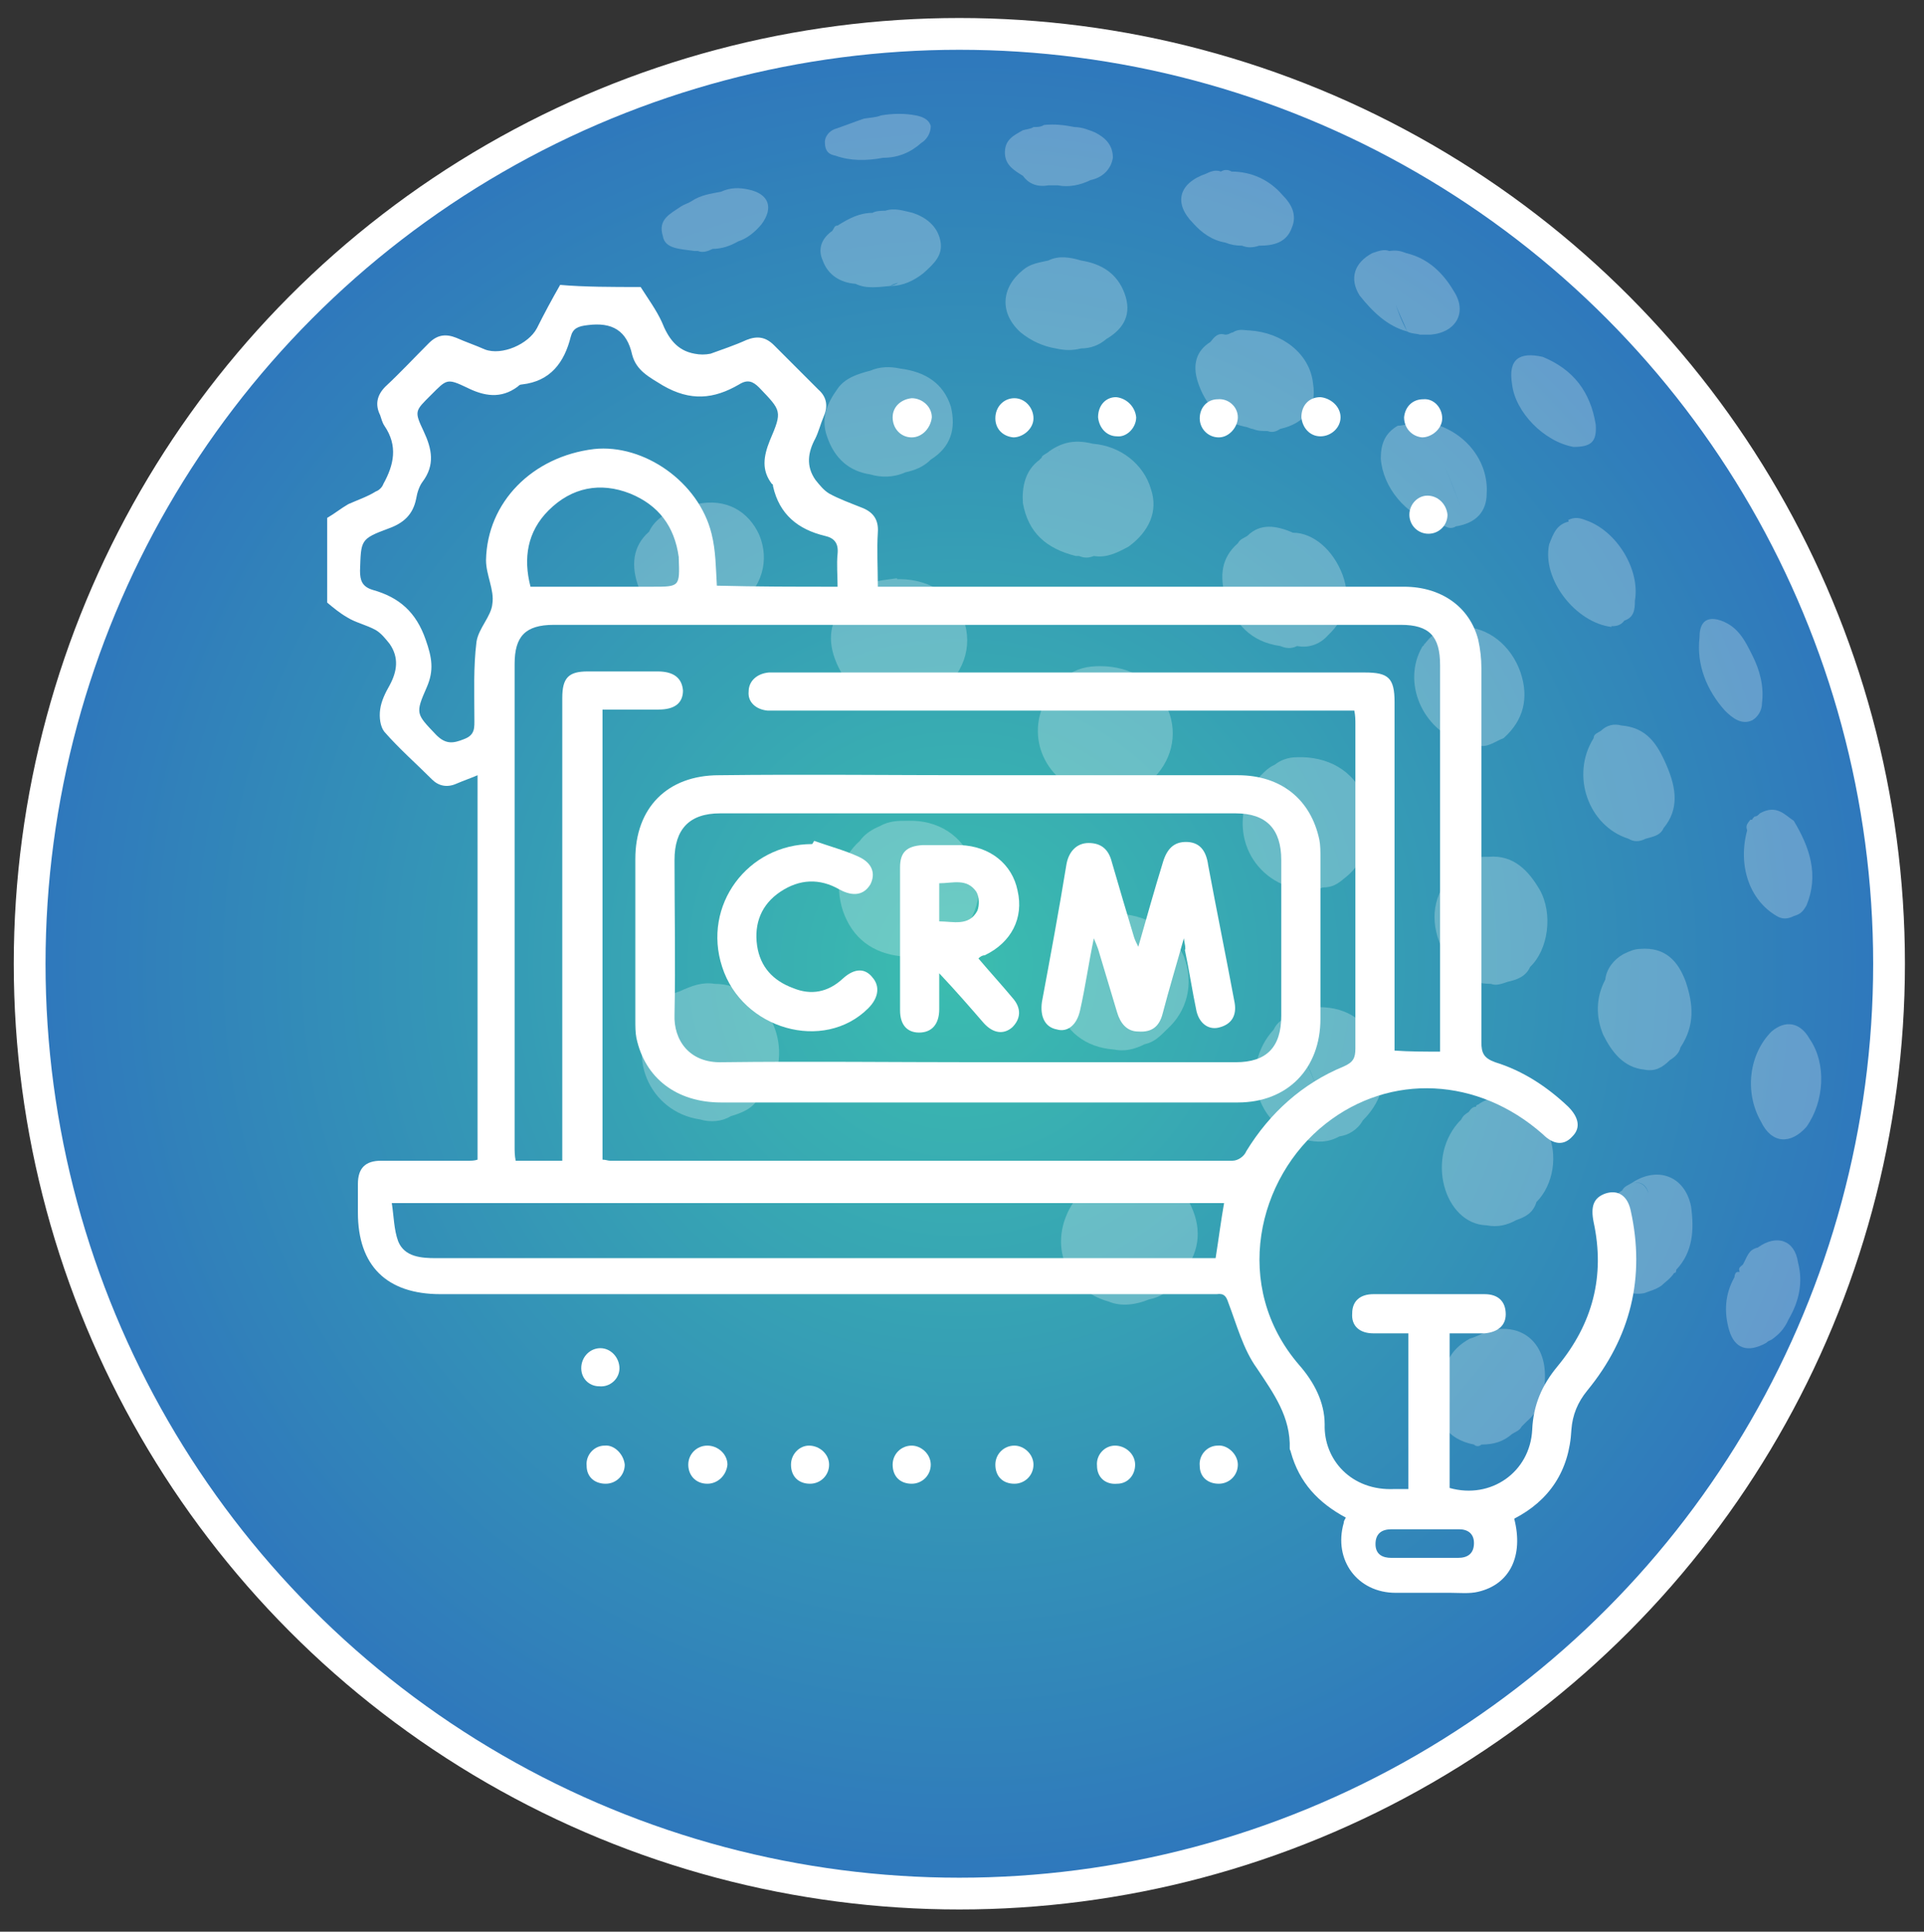 <svg xmlns="http://www.w3.org/2000/svg" xmlns:xlink="http://www.w3.org/1999/xlink" id="Layer_1" x="0px" y="0px" viewBox="0 0 181.7 182.4" style="enable-background:new 0 0 181.7 182.4;" xml:space="preserve"><rect x="0" y="0" width="181.7" height="182.4" fill="#333333" stroke="none"/> <style type="text/css"> .st0{fill:url(#SVGID_1_);stroke:#FFFFFF;stroke-width:3;stroke-miterlimit:10;} .st1{opacity:0.25;} .st2{fill:#FFFFFF;} </style> <radialGradient id="SVGID_1_" cx="90.63" cy="93.63" r="87.8" gradientTransform="matrix(1 0 0 -1 0 184.66)" gradientUnits="userSpaceOnUse"> <stop offset="0" style="stop-color:#3BBDAF"></stop> <stop offset="1" style="stop-color:#2F77BC"></stop> </radialGradient> <circle class="st0" cx="90.6" cy="91" r="87.8"></circle> <g class="st1"> <path class="st2" d="M91,58.5c-0.9-2.4-3.5-4-6.6-3.8c1.4,3.6,2.8,7.3,4.1,10.9C91,63.7,91.9,61.1,91,58.5z"></path> <path class="st2" d="M108.7,73.7c1.9-1.7,2.6-4.3,1.6-6.7c-1-2.6-3.5-4.1-6.4-4.1c-1.2,0-2.2,0.2-3.3,1c0.5,0,0.9,0.2,1.2,0.5 c-0.2-0.3-0.5-0.5-1.2-0.5c-0.3,0.2-0.9,0.3-0.9,0.9c-0.5,0.3-0.9,0.9-1,1.4c-1.9,3.8,0.3,8,4.7,9c0.9,0.2,1.7,0.2,2.6,0.2 c0.9-0.3,1.7-0.3,2.2-1.2C108.3,73.8,108.5,73.8,108.7,73.7z"></path> <path class="st2" d="M128.7,105.8c2.1-2.1,2.4-4.5,1.4-6.9c-0.9-2.4-2.8-3.8-5.5-3.8c-1.2-0.2-2.1,0.3-3.1,0.9 c1,2.4,2.2,4.8,3.1,7.3c-0.9-2.4-2.1-4.8-3.1-7.3c-0.5,0.3-1,0.7-1.2,1.2c-3.3,3.6-1.7,9.2,2.9,10.4c1.2,0.3,2.2,0.3,3.3-0.3 C127.3,107.2,128.2,106.7,128.7,105.8z"></path> <path class="st2" d="M91.9,81.5c-1-2.6-3.3-4.1-6.2-4l0,0c-0.9,0-1.7,0-2.6,0.5c-0.7,0.3-1.4,0.7-1.9,1.4c-1.9,1.7-2.4,4.1-1.6,6.6 c0.9,2.6,2.8,4,5.5,4.3c0.9,0.2,1.7,0,2.6-0.2s1.7-0.5,2.2-1.2C92.2,87,93.1,84.2,91.9,81.5z"></path> <path class="st2" d="M125.4,60c1.7-1.6,2.2-3.5,1.4-5.7c-0.9-2.4-2.8-4-4.7-4c-1.6-0.7-3.1-0.9-4.3,0.3c0.3-0.2,0.9-0.2,1,0 c-0.2-0.3-0.7-0.2-1,0s-0.7,0.3-0.9,0.7c-1.6,1.4-1.7,3.1-1.2,5c0.9,2.6,2.4,4.3,5.2,4.7c0.5,0.2,1,0.3,1.6,0 C123.5,61.2,124.6,60.9,125.4,60z"></path> <path class="st2" d="M105.9,86.3c-1.2,0-2.4,0-3.3,0.9c-0.5,0.2-1,0.3-1.2,0.9c-2.1,1.9-2.6,4.3-1.7,6.7c0.9,2.6,2.8,4.1,5.5,4.3 c1,0.2,1.9,0,2.9-0.5c0.9-0.2,1.4-0.7,2.1-1.4c1.9-1.7,2.6-4.3,1.6-6.9C110.7,87.9,108.5,86.5,105.9,86.3z"></path> <path class="st2" d="M106.6,110.5c-1.2-0.2-2.2,0.3-3.3,1c-0.7,0.3-1.4,0.9-1.7,1.7c-2.8,3.8-1.2,8.5,3.1,9.7 c1.2,0.5,2.6,0.3,3.8-0.2c1-0.2,1.9-0.7,2.4-1.6c0.7,0,0.7-0.7,0.9-1c1.6-2.1,1.7-4.3,0.5-6.6C110.9,111.5,109.2,110.3,106.6,110.5 z"></path> <path class="st2" d="M71.7,50.5c-1-2.2-3.1-3.5-5.9-2.9c-0.7-0.2-1.4,0.2-1.9,0.5c-1,0.3-2.1,1-2.6,2.1c-1.6,1.4-1.7,3.3-1,5.2 s2.2,3.1,4.3,3.3c0.7,0.2,1.6,0.2,2.2-0.2c1.2,0.2,1.9-0.7,2.8-1.2C72,55.5,72.7,52.9,71.7,50.5z"></path> <path class="st2" d="M67.5,92.9c-1.2-0.2-2.2,0.2-3.3,0.7c-1,0.3-1.7,0.9-2.2,1.9c-3.1,4-0.7,9.5,4.1,10.2c1,0.3,2.1,0.2,2.9-0.3 c1-0.3,2.1-0.7,2.6-1.7c0.7-0.2,0.9-0.7,1.2-1.2C75.1,98.2,72,92.9,67.5,92.9z"></path> <path class="st2" d="M152.2,59.2c-1.2-3.3-2.6-6.6-3.8-10c-1.4,0.2-1.7,1.2-2.1,2.2C145.6,54.7,148.8,58.8,152.2,59.2z"></path> <path class="st2" d="M148.6,42.2c1.7,0,2.2-0.5,2.1-2.1c-0.5-3.1-2.1-5.2-5-6.4c-2.2-0.5-3.3,0.2-2.9,2.6 C143.1,38.9,145.8,41.7,148.6,42.2z"></path> <path class="st2" d="M154.1,111.7c1-0.2,1.4,0.3,1.6,1C155.5,112.2,155.2,111.5,154.1,111.7c-0.3,0.2-0.7,0.3-0.9,0.7 c-0.5,0.3-0.9,0.7-1,1.4c-0.2,0.2-0.2,0.3-0.3,0.5v0.2c-0.7,1-0.7,2.1-0.7,3.3c0.2,2.2,1.6,4.8,4.1,4.3c0.5-0.2,1-0.3,1.6-0.7 c0.3-0.3,0.9-0.7,1.2-1.2c0.2,0,0.2-0.2,0.2-0.3l0,0c1.6-1.7,1.7-3.8,1.4-6C159.1,111,156.5,110.1,154.1,111.7z"></path> <path class="st2" d="M140.5,125.7c-0.5,0.2-1,0.5-1.7,0.7c-0.9,0.5-1.7,1.2-2.1,2.2c-0.7,0.9-1,1.7-1,2.8c-0.3,2.6,0.9,4.5,3.5,5 l0,0c0.2,0.2,0.5,0.2,0.7,0c1.2,0,2.1-0.3,2.9-1c-0.9-2.4-1.9-5-2.9-7.4c0.9,2.4,1.9,5,2.9,7.4c0.3-0.2,0.7-0.3,0.9-0.7 c0.2-0.2,0.3-0.3,0.5-0.5l0,0c1.2-1,1.7-2.6,1.7-4.1C146,126.7,143.6,124.8,140.5,125.7z"></path> <path class="st2" d="M122.8,84L122.8,84c0.2,0.2,0.5,0.2,0.7,0c0.5,0.2,0.9,0,1.4-0.2c0.9,0,1.4-0.3,2.1-0.9 c2.2-1.7,2.9-4.7,1.9-7.4c-1-2.8-3.6-4.1-6.4-4c-0.9,0-1.6,0.3-2.1,0.7c1,1.6,1.6,3.3,2.2,5c-0.7-1.7-1.2-3.5-2.2-5 c-0.7,0.3-1.2,0.9-1.7,1.4C115.7,78,118,83.2,122.8,84z"></path> <path class="st2" d="M167.3,97.4c-2.1,2.1-2.6,5.7-1,8.5c1,2.1,2.8,2.2,4.3,0.5c1.7-2.4,1.9-6,0.3-8.3 C170,96.5,168.6,96.3,167.3,97.4z"></path> <path class="st2" d="M141.3,103.6c-0.7,0.2-1.2,0.3-1.7,0.7c0,0-0.2,0-0.2,0.2c-0.3,0-0.5,0.2-0.7,0.5c-0.3,0.2-0.5,0.3-0.7,0.7 c-3.5,3.5-1.6,9.9,2.4,10c1,0.2,1.9,0,2.8-0.5c0.9-0.3,1.6-0.7,1.9-1.7c1.6-1.6,2.1-4.5,1-6.7C145.3,104.4,143.7,103.4,141.3,103.6 z"></path> <path class="st2" d="M81.5,55.5c-0.3,0.2-0.9,0.3-1,0.9c-0.2,0-0.5,0.2-0.5,0.5c-1.7,1.6-1.9,3.6-1,5.7s2.4,3.6,4.8,3.8 c1,0.3,2.1,0.3,3.1-0.2c0.7,0,1.2-0.5,1.9-0.7c-1.4-3.6-2.8-7.3-4.1-10.9C83.4,54.8,82.4,54.8,81.5,55.5z"></path> <path class="st2" d="M140.8,92.9c0.5,0.2,1,0,1.6-0.2c0.9-0.2,1.7-0.5,2.1-1.4c1.7-1.6,2.2-5,0.9-7.3c-1-1.7-2.4-3.3-4.8-3.1l0,0 c-0.2,0-0.2,0-0.3,0c-0.9,0-1.7,0.2-2.4,0.9c-0.3,0.2-0.7,0.3-0.9,0.9c-1.9,2.2-1.9,4.7-0.7,7.1C137,91.7,138.6,92.9,140.8,92.9z"></path> <path class="st2" d="M142,69.7c1.9-1.7,2.4-3.8,1.6-6.2c-0.9-2.6-3.1-4.3-5.5-4.3c-0.7-0.2-1.4,0-1.9,0.3c-0.5,0.2-1,0.5-1.4,1 c-0.2,0.2-0.2,0.3-0.3,0.3c0,0.2-0.2,0.2-0.2,0.3c-1.9,3.3,0,7.8,3.8,9c0.5,0.2,1,0.3,1.6,0.3C140.5,70.6,141.2,70,142,69.7z"></path> <path class="st2" d="M99.1,42.6c-0.2,0.2-0.5,0.3-0.7,0.5c0,0.2-0.2,0.2-0.2,0.3l0,0c-1.4,1-1.7,2.6-1.6,4.1c0.5,2.8,2.2,4.3,5,5 l0,0c0.2,0,0.2,0,0.3,0c0.5,0.2,0.9,0.2,1.4,0c1.2,0.2,2.2-0.3,3.3-0.9c1.9-1.4,2.8-3.3,2.1-5.4c-0.7-2.4-2.9-4.1-5.5-4.3 C101.6,41.5,100.4,41.7,99.1,42.6c0.3-0.2,0.9-0.3,1,0C99.8,42.2,99.5,42.4,99.1,42.6z"></path> <path class="st2" d="M157.4,72.3c-0.9-2.1-1.9-3.6-4.3-3.8l0,0c-0.7-0.2-1.4,0-1.9,0.5c-0.3,0.2-0.7,0.3-0.7,0.7 c-2.2,3.5-0.5,8.3,3.3,9.5c0.5,0.3,1,0.3,1.6,0c0.7-0.2,1.4-0.3,1.7-1C158.6,76.4,158.3,74.4,157.4,72.3z"></path> <path class="st2" d="M113.1,36c0.7,2.2,2.1,3.8,4.5,4.3l0,0l0,0c0.2,0,0.5,0.2,0.7,0.2c0.5,0.2,0.9,0.2,1.4,0.2 c0.5,0.2,0.9,0,1.2-0.2c2.2-0.5,3.5-1.9,3.1-4.3c-0.3-2.8-2.9-4.8-6-5c-0.5,0-1-0.2-1.6,0.2c-0.2,0-0.3,0.2-0.7,0.2 c-0.7-0.2-1,0.2-1.4,0.7C113,33.1,112.6,34.4,113.1,36z"></path> <path class="st2" d="M166,117.8c-0.9,0.2-1,0.9-1.4,1.6c-0.2,0.2-0.5,0.3-0.3,0.7h-0.2l0,0c-0.2,0-0.3,0.3-0.3,0.5 c-0.9,1.6-1,3.3-0.5,5s1.7,2.2,3.5,1.2c0.2-0.2,0.3-0.2,0.5-0.3c0.7-0.5,1.2-1,1.6-1.9c1-1.7,1.4-3.5,0.9-5.4 C169.5,117.1,167.8,116.5,166,117.8z"></path> <path class="st2" d="M135.6,49.5c0.3,0,0.7,0.2,0.9,0.2c0.3,0.2,0.7,0.2,1,0c1.9-0.3,2.9-1.4,2.9-3.1c0.2-3.1-2.1-6-5.5-6.7 c1,2.8,2.1,5.4,3.1,8.1c-1-2.6-2.1-5.4-3.1-8.1c-0.5-0.2-1.2-0.2-1.7,0c-0.3,0.2-0.9,0.3-1.2,0.3c-1.2,0.7-1.6,1.7-1.6,3.1 C130.6,46,132.7,48.6,135.6,49.5z"></path> <path class="st2" d="M132.9,31.3c-0.5-0.9-0.9-1.9-1.2-2.9C132,29.4,132.5,30.3,132.9,31.3c0.3,0.2,0.9,0.2,1.2,0.3 c0.3,0,0.7,0,1,0l0,0c2.4-0.2,3.5-2.1,2.2-4.1c-1-1.7-2.4-3.1-4.5-3.6c-0.5-0.2-0.9-0.3-1.6-0.2c-0.5-0.2-1,0-1.6,0.2 c-1.7,0.9-2.2,2.4-1.2,4C129.6,29.4,131,30.8,132.9,31.3z"></path> <path class="st2" d="M78.1,41.2c0.7,2.1,2.1,3.3,4.1,3.6c1,0.3,2.2,0.3,3.3-0.2c0.9-0.2,1.7-0.5,2.4-1.2c1.9-1.2,2.4-2.9,1.9-5 c-0.7-2.2-2.4-3.3-4.8-3.6c-0.9-0.2-1.9-0.2-2.8,0.2c-1.2,0.3-2.4,0.7-3.1,1.7C78.1,38.1,77.5,39.5,78.1,41.2z"></path> <path class="st2" d="M162.2,58.5c-1.4-0.3-1.7,0.7-1.7,1.7c-0.3,2.6,0.7,5,2.4,6.9c0.7,0.7,1.6,1.4,2.6,0.9 c0.5-0.3,0.9-0.9,0.9-1.6c0.2-1.6-0.2-3.1-0.9-4.5C164.8,60.5,164.1,59,162.2,58.5z"></path> <path class="st2" d="M99.7,32.9c0.9,0.2,1.6,0.2,2.4,0c0.9,0,1.7-0.3,2.4-0.9c1.7-1,2.4-2.4,1.7-4.3c-0.7-1.9-2.2-2.8-4.1-3.1 c-1-0.3-2.1-0.5-3.1,0c-0.9,0.2-1.7,0.3-2.4,0.9c-2.1,1.7-2.2,4.1-0.2,5.9C97.4,32.2,98.5,32.7,99.7,32.9z"></path> <path class="st2" d="M153.4,58.6c0.9-0.3,1-1,1-1.9c0.5-2.9-1.7-6.6-4.7-7.6c-0.5-0.2-1-0.3-1.6,0c1.2,3.3,2.6,6.6,3.8,10 C152.7,59.2,153.1,59,153.4,58.6z"></path> <path class="st2" d="M99,17.5c0.3,0,0.5,0,0.9,0c1,0.2,2.1,0,3.1-0.5c1-0.2,1.9-0.9,2.1-2.1c0-1.2-0.7-1.9-1.7-2.4 c-0.5-0.2-1.2-0.5-1.9-0.5c-1-0.2-1.9-0.3-2.9-0.2c0.5,1.4,1,2.8,1.6,4c-0.5-1.4-1-2.8-1.6-4c-0.3,0.2-0.7,0.2-1,0.2 c-0.3,0.2-0.7,0.2-1,0.3c-0.9,0.5-1.7,0.9-1.7,2.1s0.9,1.7,1.7,2.2C97.1,17.3,97.9,17.7,99,17.5z"></path> <path class="st2" d="M155.3,101c1,0.2,1.7-0.2,2.4-0.9c0.5-0.3,0.9-0.7,1-1.2c1.4-2.1,1.2-4.1,0.5-6.2c-0.7-1.9-1.9-3.3-4.3-3.1 c-0.5,0-1,0.2-1.6,0.5c-0.9,0.5-1.6,1.4-1.7,2.4c-0.9,1.7-0.9,3.5-0.2,5.2C152.2,99.3,153.3,100.8,155.3,101z"></path> <path class="st2" d="M166.2,76.8c-0.2,0.2-0.3,0.3-0.5,0.3c-0.2,0.2-0.3,0.3-0.2,0.5v-0.2h-0.2c-0.2,0.3-0.5,0.5-0.3,1 c-0.9,3.3,0.2,6.6,2.8,8.1c0.5,0.3,1,0.3,1.6,0c0.7-0.2,0.9-0.5,1.2-1c1.2-2.9,0.3-5.5-1.2-8C168.6,77,167.8,75.9,166.2,76.8z"></path> <path class="st2" d="M78.9,14.7c1.4,0.5,2.9,0.5,4.5,0.2l0,0c1.4,0,2.6-0.5,3.6-1.4c0.5-0.3,0.9-0.9,0.9-1.6 c-0.2-0.7-0.9-0.9-1.4-1c-1-0.2-2.2-0.2-3.3,0c-0.5,0.2-1,0.2-1.6,0.3c-0.9,0.3-1.9,0.7-2.8,1c-0.5,0.2-0.9,0.7-0.9,1.2 C77.9,14.4,78.4,14.6,78.9,14.7z"></path> <path class="st2" d="M115.7,22.9c0.5,0.2,1,0.3,1.6,0.3c0.5,0.2,1,0.2,1.6,0c1.4,0,2.6-0.3,3.1-1.7c0.5-1.2,0-2.2-0.9-3.1 c-1.2-1.4-2.9-2.2-4.8-2.2c-0.3-0.2-0.7-0.2-1,0c-0.5-0.2-1,0-1.4,0.2c-2.6,0.9-3.1,2.8-1.2,4.7C113.5,22,114.5,22.7,115.7,22.9z"></path> <path class="st2" d="M80.8,26.8c1,0.5,2.2,0.3,3.3,0.2c0.2-0.2,0.5-0.2,0.7-0.3l0,0c-0.2,0.2-0.5,0.2-0.7,0.3 c1.2,0,2.2-0.5,3.1-1.2c1-0.9,1.9-1.7,1.6-3.1s-1.4-2.2-2.6-2.6c-0.9-0.2-1.7-0.5-2.6-0.2c-0.3,0-0.9,0-1.2,0.2 c-1.2,0-2.2,0.5-3.3,1.2c-0.3,0-0.3,0.2-0.5,0.5l0,0c-1,0.7-1.4,1.7-0.9,2.8C78.2,26,79.4,26.7,80.8,26.8z"></path> <path class="st2" d="M65.6,23.7c0.2,0,0.2,0,0.3,0c0.5,0.2,1,0,1.4-0.2c0.9,0,1.7-0.3,2.4-0.7c0.9-0.3,1.6-0.9,2.2-1.6 c1.2-1.6,0.7-2.9-1.2-3.3c-0.9-0.2-1.7-0.2-2.6,0.2c-1,0.2-1.9,0.3-2.8,0.9c-0.3,0.2-0.7,0.3-1,0.5c-1,0.7-2.2,1.2-1.7,2.8 C62.8,23.5,64.2,23.5,65.6,23.7z"></path> </g> <g id="_x38_jnaoI.tif"> <g> <path class="st2" d="M60.5,27.1c0.7,1.1,1.5,2.2,2,3.3c0.6,1.5,1.4,2.7,3.1,3c0.5,0.1,1,0.1,1.5,0c1.1-0.4,2.3-0.8,3.4-1.3 c1-0.4,1.8-0.3,2.6,0.5c1.4,1.4,2.8,2.8,4.2,4.2c0.8,0.7,0.9,1.6,0.5,2.5c-0.3,0.7-0.5,1.5-0.8,2.1c-0.7,1.3-0.9,2.6,0,3.9 c0.4,0.5,0.8,1,1.3,1.3c0.9,0.5,2,0.9,3,1.3c1.1,0.4,1.7,1.1,1.6,2.4c-0.1,1.6,0,3.3,0,5.1c0.6,0,1.1,0,1.6,0c16,0,32.1,0,48.1,0 c3.5,0,6.2,1.9,7,5c0.2,0.9,0.3,1.8,0.3,2.7c0,11.8,0,23.6,0,35.3c0,1,0.2,1.5,1.3,1.9c2.6,0.8,4.9,2.3,6.9,4.2c1,1,1.2,2,0.4,2.8 c-0.8,0.9-1.8,0.8-2.8-0.2c-6.1-5.4-14.4-5.8-20.5-1c-6.5,5.1-8.9,15.4-2.5,22.8c1.4,1.6,2.4,3.5,2.4,5.6 c-0.1,3.3,2.5,6.3,6.6,6.1c0.4,0,0.8,0,1.3,0c0-4.9,0-9.8,0-14.7c-1.1,0-2.2,0-3.3,0c-1.3,0-2.1-0.7-2-1.9c0-1.1,0.7-1.8,2-1.8 c3.5,0,7,0,10.5,0c1.3,0,2,0.7,2,1.9c0,1.1-0.8,1.7-2,1.8c-1.1,0-2.2,0-3.3,0c0,4.9,0,9.7,0,14.6c3.9,1.1,7.6-1.5,7.8-5.5 c0.1-2.3,0.9-4.2,2.4-6c3.3-4,4.5-8.5,3.4-13.6c-0.3-1.5,0-2.3,1.1-2.7c1.2-0.4,2.1,0.2,2.4,1.6c1.4,6.3,0,12-4.1,17 c-0.9,1.1-1.4,2.3-1.5,3.7c-0.2,3.9-2.1,6.7-5.4,8.4c0.9,3.5-0.4,6.2-3.4,6.9c-0.8,0.2-1.8,0.1-2.6,0.1c-1.7,0-3.5,0-5.2,0 c-3.6,0-5.9-3.1-4.9-6.6c0-0.2,0.1-0.3,0.2-0.5c-2.6-1.4-4.4-3.3-5.2-6.2c0-0.1-0.1-0.2-0.1-0.3c0.1-3-1.5-5.2-3.1-7.6 c-1.3-1.8-1.9-4.1-2.7-6.2c-0.2-0.6-0.4-0.9-1.1-0.8c-0.3,0-0.6,0-1,0c-24.1,0-48.2,0-72.3,0c-5.1,0-7.8-2.7-7.8-7.7 c0-0.9,0-1.8,0-2.7c0-1.5,0.7-2.2,2.2-2.2c2.8,0,5.5,0,8.3,0c0.2,0,0.5,0,0.8-0.1c0-12.1,0-24.1,0-36.3c-0.7,0.3-1.3,0.5-2,0.8 c-0.9,0.4-1.7,0.2-2.3-0.4c-1.5-1.5-3.1-2.9-4.5-4.5c-0.4-0.5-0.5-1.4-0.4-2.1c0.1-0.8,0.5-1.6,0.9-2.3c0.7-1.3,0.9-2.6,0-3.9 c-0.4-0.5-0.8-1-1.3-1.3c-0.9-0.5-1.9-0.7-2.7-1.2c-0.7-0.4-1.3-0.9-1.9-1.4c0-2.7,0-5.3,0-8c0.7-0.4,1.3-0.9,2-1.3 c0.9-0.4,1.8-0.7,2.6-1.2c0.3-0.1,0.6-0.4,0.7-0.7c1-1.8,1.4-3.6,0.1-5.5c-0.2-0.3-0.3-0.7-0.4-1c-0.5-1-0.3-1.9,0.5-2.7 c1.4-1.3,2.7-2.7,4.1-4.1c0.8-0.8,1.6-0.9,2.6-0.5c0.9,0.4,1.8,0.7,2.7,1.1c1.6,0.6,4.1-0.5,4.9-2c0.7-1.4,1.4-2.7,2.2-4.1 C55.2,27.1,57.8,27.1,60.5,27.1z M136,99.3c0-0.6,0-1,0-1.4c0-11.7,0-23.4,0-35.1c0-2.7-1-3.8-3.7-3.8c-26.7,0-53.3,0-80,0 c-2.7,0-3.7,1.1-3.7,3.7c0,15.2,0,30.4,0,45.6c0,0.4,0,0.8,0.1,1.3c1.5,0,2.9,0,4.4,0c0-0.5,0-1,0-1.4c0-4.6,0-9.2,0-13.8 c0-9.5,0-19,0-28.5c0-1.9,0.6-2.5,2.4-2.5c2.2,0,4.4,0,6.6,0c1.5,0,2.3,0.6,2.4,1.8c0,1.2-0.8,1.8-2.3,1.8c-1.8,0-3.5,0-5.3,0 c0,14.3,0,28.4,0,42.5c0.3,0,0.5,0.1,0.7,0.1c19.6,0,39.2,0,58.8,0c0.5,0,1.1-0.4,1.3-0.9c2.2-3.6,5.3-6.4,9.2-8 c0.9-0.4,1.1-0.8,1.1-1.7c0-10.2,0-20.4,0-30.6c0-0.4,0-0.8-0.1-1.3c-0.6,0-1.1,0-1.6,0c-17.5,0-35,0-52.5,0c-0.4,0-0.9,0-1.3,0 c-1.1-0.1-1.9-0.8-1.8-1.8c0-1,0.8-1.7,1.9-1.8c0.3,0,0.6,0,0.8,0c18.5,0,37,0,55.5,0c2.2,0,2.8,0.5,2.8,2.8c0,10.5,0,21.1,0,31.6 c0,0.5,0,0.9,0,1.3C133.1,99.3,134.5,99.3,136,99.3z M79.1,55.4c0-1.1-0.1-2.1,0-3.1s-0.3-1.5-1.2-1.7c-2.5-0.6-4.3-2-4.9-4.7 c0-0.1,0-0.2-0.1-0.2c-1-1.3-0.8-2.6-0.2-4.1c1.2-2.8,1.1-2.8-1-5c-0.6-0.6-1.1-0.8-1.9-0.3c-2.4,1.4-4.6,1.6-7.2,0.1 c-1.3-0.8-2.5-1.4-2.9-2.9c-0.5-2.3-1.9-3.1-4.2-2.8c-0.9,0.1-1.4,0.3-1.6,1.1c-0.6,2.4-1.9,4.2-4.6,4.5c-0.2,0-0.3,0.1-0.4,0.2 c-1.6,1.2-3.2,0.9-4.8,0.1c-1.9-0.9-1.9-0.8-3.4,0.7s-1.6,1.5-0.7,3.4c0.8,1.7,1.1,3.2-0.1,4.8c-0.3,0.4-0.5,1-0.6,1.6 c-0.3,1.5-1.2,2.3-2.6,2.8c-2.7,1-2.6,1.1-2.7,4c0,0.9,0.2,1.5,1.2,1.8c2.5,0.7,4.1,2.1,5,4.7c0.6,1.7,0.8,2.9,0.1,4.5 c-1.1,2.5-1,2.5,0.9,4.5c0.9,0.9,1.6,0.8,2.6,0.4c1.1-0.4,1-1.1,1-2c0-2.4-0.1-4.8,0.2-7.2c0.2-1.3,1.4-2.4,1.5-3.6 c0.2-1.3-0.6-2.7-0.6-4.1c0.1-5.5,4.4-9.8,10.2-10.5c4.7-0.5,9.9,3.1,11.1,8c0.4,1.6,0.4,3.2,0.5,4.9 C71.5,55.4,75.2,55.4,79.1,55.4z M115.6,113.6c-26.1,0-52.2,0-78.6,0c0.2,1.3,0.2,2.5,0.6,3.6c0.6,1.5,2.2,1.6,3.6,1.6 c24.1,0,48.2,0,72.3,0c0.4,0,0.9,0,1.3,0C115.1,116.9,115.3,115.3,115.6,113.6z M50.1,55.4c4,0,7.7,0,11.5,0c2.6,0,2.6,0,2.5-2.7 v-0.1c-0.4-2.9-1.9-4.9-4.6-6c-2.8-1.1-5.5-0.6-7.7,1.6C49.8,50.2,49.4,52.7,50.1,55.4z M134.5,147.1c1.1,0,2.2,0,3.2,0 c0.9,0,1.5-0.4,1.5-1.4c0-0.9-0.6-1.3-1.4-1.3c-2.1,0-4.3,0-6.4,0c-0.9,0-1.5,0.4-1.5,1.4s0.7,1.3,1.5,1.3 C132.5,147.1,133.5,147.1,134.5,147.1z"></path> <path class="st2" d="M134.9,50.4c-1,0-1.8-0.8-1.8-1.8s0.8-1.8,1.7-1.8c1,0,1.8,0.8,1.9,1.8C136.7,49.6,135.9,50.4,134.9,50.4z"></path> <path class="st2" d="M58.5,129.2c0,1-0.9,1.8-1.9,1.7c-1,0-1.8-0.8-1.7-1.9c0.1-1,0.9-1.7,1.8-1.7 C57.7,127.3,58.5,128.2,58.5,129.2z"></path> <path class="st2" d="M59,138.3c0,1-0.8,1.8-1.8,1.8s-1.8-0.6-1.8-1.7c-0.1-1,0.7-1.9,1.7-1.9C58,136.4,58.9,137.3,59,138.3z"></path> <path class="st2" d="M66.8,140.1c-1.1,0-1.8-0.8-1.8-1.8s0.8-1.8,1.8-1.8s1.9,0.8,1.9,1.8C68.6,139.3,67.8,140.1,66.8,140.1z"></path> <path class="st2" d="M76.5,140.1c-1.1,0-1.8-0.7-1.8-1.8c0-1,0.8-1.8,1.7-1.8c1,0,1.9,0.8,1.9,1.8 C78.3,139.3,77.5,140.1,76.5,140.1z"></path> <path class="st2" d="M87.9,138.3c0,1-0.8,1.8-1.8,1.8c-1.1,0-1.8-0.7-1.8-1.8c0-1,0.8-1.8,1.8-1.8C87,136.5,87.9,137.3,87.9,138.3 z"></path> <path class="st2" d="M97.6,138.3c0,1-0.8,1.8-1.8,1.8c-1.1,0-1.8-0.7-1.8-1.8c0-1,0.8-1.8,1.8-1.8 C96.7,136.5,97.6,137.3,97.6,138.3z"></path> <path class="st2" d="M105.3,136.5c1,0,1.9,0.8,1.9,1.8s-0.7,1.8-1.7,1.8c-1.1,0.1-1.9-0.6-1.9-1.7 C103.5,137.4,104.3,136.5,105.3,136.5z"></path> <path class="st2" d="M116.9,138.3c0,1-0.8,1.8-1.8,1.8s-1.8-0.6-1.8-1.7c-0.1-1,0.7-1.9,1.7-1.9 C115.9,136.4,116.9,137.3,116.9,138.3z"></path> <path class="st2" d="M86.1,41.3c-1,0-1.8-0.8-1.8-1.9c0-1,0.8-1.7,1.8-1.8c1,0,1.9,0.8,1.9,1.8C87.9,40.4,87.1,41.3,86.1,41.3z"></path> <path class="st2" d="M95.8,37.6c1,0,1.8,0.9,1.8,1.9s-1,1.8-1.9,1.8c-1-0.1-1.7-0.8-1.7-1.8C94,38.4,94.8,37.6,95.8,37.6z"></path> <path class="st2" d="M107.3,39.4c0,1-0.9,1.9-1.8,1.8c-1,0-1.7-0.8-1.8-1.8c0-1.1,0.7-1.9,1.7-1.9 C106.4,37.6,107.2,38.4,107.3,39.4z"></path> <path class="st2" d="M115.1,41.3c-1,0-1.8-0.8-1.8-1.8s0.7-1.8,1.7-1.8c1-0.1,1.9,0.7,1.9,1.7C116.9,40.3,116.1,41.3,115.1,41.3z"></path> <path class="st2" d="M126.6,39.4c0,1-0.9,1.8-1.9,1.8s-1.7-0.8-1.8-1.8c0-1.1,0.7-1.9,1.8-1.9C125.7,37.6,126.6,38.4,126.6,39.4z"></path> <path class="st2" d="M136.2,39.5c0,1-1,1.8-1.9,1.8c-1-0.1-1.7-0.9-1.7-1.9c0.1-1,0.8-1.7,1.8-1.7 C135.4,37.6,136.2,38.5,136.2,39.5z"></path> <path class="st2" d="M92.4,73.2c8.2,0,16.3,0,24.5,0c4.1,0,6.9,2.3,7.7,6.1c0.1,0.5,0.1,1.1,0.1,1.7c0,5.1,0,10.1,0,15.2 c0,4.7-3.1,7.9-7.8,7.9c-4.6,0-9.2,0-13.8,0c-11.7,0-23.3,0-35,0c-4.2,0-7.2-2.3-8-6.1C60,97.5,60,96.9,60,96.3 c0-5.1,0-10.1,0-15.2c0-4.8,3-7.9,7.9-7.9C76.1,73.1,84.2,73.2,92.4,73.2z M92.3,100.3c8.1,0,16.2,0,24.4,0c2.9,0,4.3-1.4,4.3-4.4 c0-4.9,0-9.8,0-14.7c0-2.9-1.4-4.4-4.3-4.4c-16.2,0-32.5,0-48.7,0c-2.9,0-4.3,1.5-4.3,4.4c0,4.9,0.1,9.7,0,14.6 c-0.1,2.4,1.4,4.6,4.5,4.5C76.2,100.2,84.2,100.3,92.3,100.3z"></path> <path class="st2" d="M111.8,88.6c-0.7,2.5-1.4,4.8-2,7.1c-0.3,1.2-1,1.8-2.3,1.7c-1.1,0-1.7-0.8-2-1.8c-0.6-2-1.2-4-1.8-6 c-0.1-0.3-0.2-0.5-0.4-1c-0.5,2.4-0.8,4.6-1.3,6.8c-0.3,1.4-1.2,2.1-2.2,1.8c-1.1-0.2-1.6-1.2-1.4-2.6c0.8-4.3,1.6-8.6,2.3-12.9 c0.2-1.3,1-2.1,2.1-2.1c1.2,0,1.9,0.6,2.2,1.8c0.7,2.4,1.4,4.8,2.1,7.1c0.1,0.3,0.2,0.5,0.4,0.9c0.8-2.8,1.5-5.3,2.3-7.9 c0.4-1.4,1.1-2,2.2-2c1.2,0,1.9,0.7,2.1,2.2c0.8,4.3,1.7,8.7,2.5,13c0.2,1.2-0.3,2-1.4,2.3c-1,0.3-1.9-0.3-2.2-1.5 c-0.4-1.9-0.7-3.9-1.1-5.8C112,89.6,111.9,89.2,111.8,88.6z"></path> <path class="st2" d="M92.4,90.5c1.1,1.3,2.2,2.5,3.2,3.7c0.9,1,0.8,2,0,2.8c-0.8,0.7-1.8,0.6-2.7-0.4c-1.3-1.5-2.6-3-4.2-4.7 c0,1.4,0,2.4,0,3.4c0,1.4-0.7,2.2-1.9,2.2c-1.1,0-1.8-0.7-1.8-2.1c0-4.5,0-9,0-13.5c0-1.4,0.6-2,2.1-2.1c1.2,0,2.4,0,3.6,0 c2.8,0.1,4.9,1.8,5.4,4.3c0.6,2.6-0.6,4.9-3.1,6.1C92.8,90.2,92.6,90.3,92.4,90.5z M88.7,87c1.3,0,2.8,0.5,3.6-1 c0.2-0.5,0.2-1.3-0.1-1.8c-0.9-1.3-2.2-0.8-3.5-0.8C88.7,84.7,88.7,85.8,88.7,87z"></path> <path class="st2" d="M76.9,79.4c1.4,0.5,2.9,0.9,4.2,1.5c1.3,0.6,1.6,1.6,1.1,2.6c-0.6,1-1.6,1.2-2.9,0.5c-1.9-1.1-3.8-1-5.6,0.2 c-1.8,1.2-2.5,3-2.2,5.1c0.3,2,1.5,3.3,3.4,4c1.7,0.7,3.3,0.4,4.7-0.9c1.1-1,2.1-1,2.8-0.1c0.7,0.8,0.6,1.9-0.4,2.9 c-4.2,4.2-11.9,2-13.8-3.9c-1.9-5.8,2.4-11.6,8.5-11.6C76.8,79.6,76.8,79.5,76.9,79.4z"></path> </g> </g> </svg>